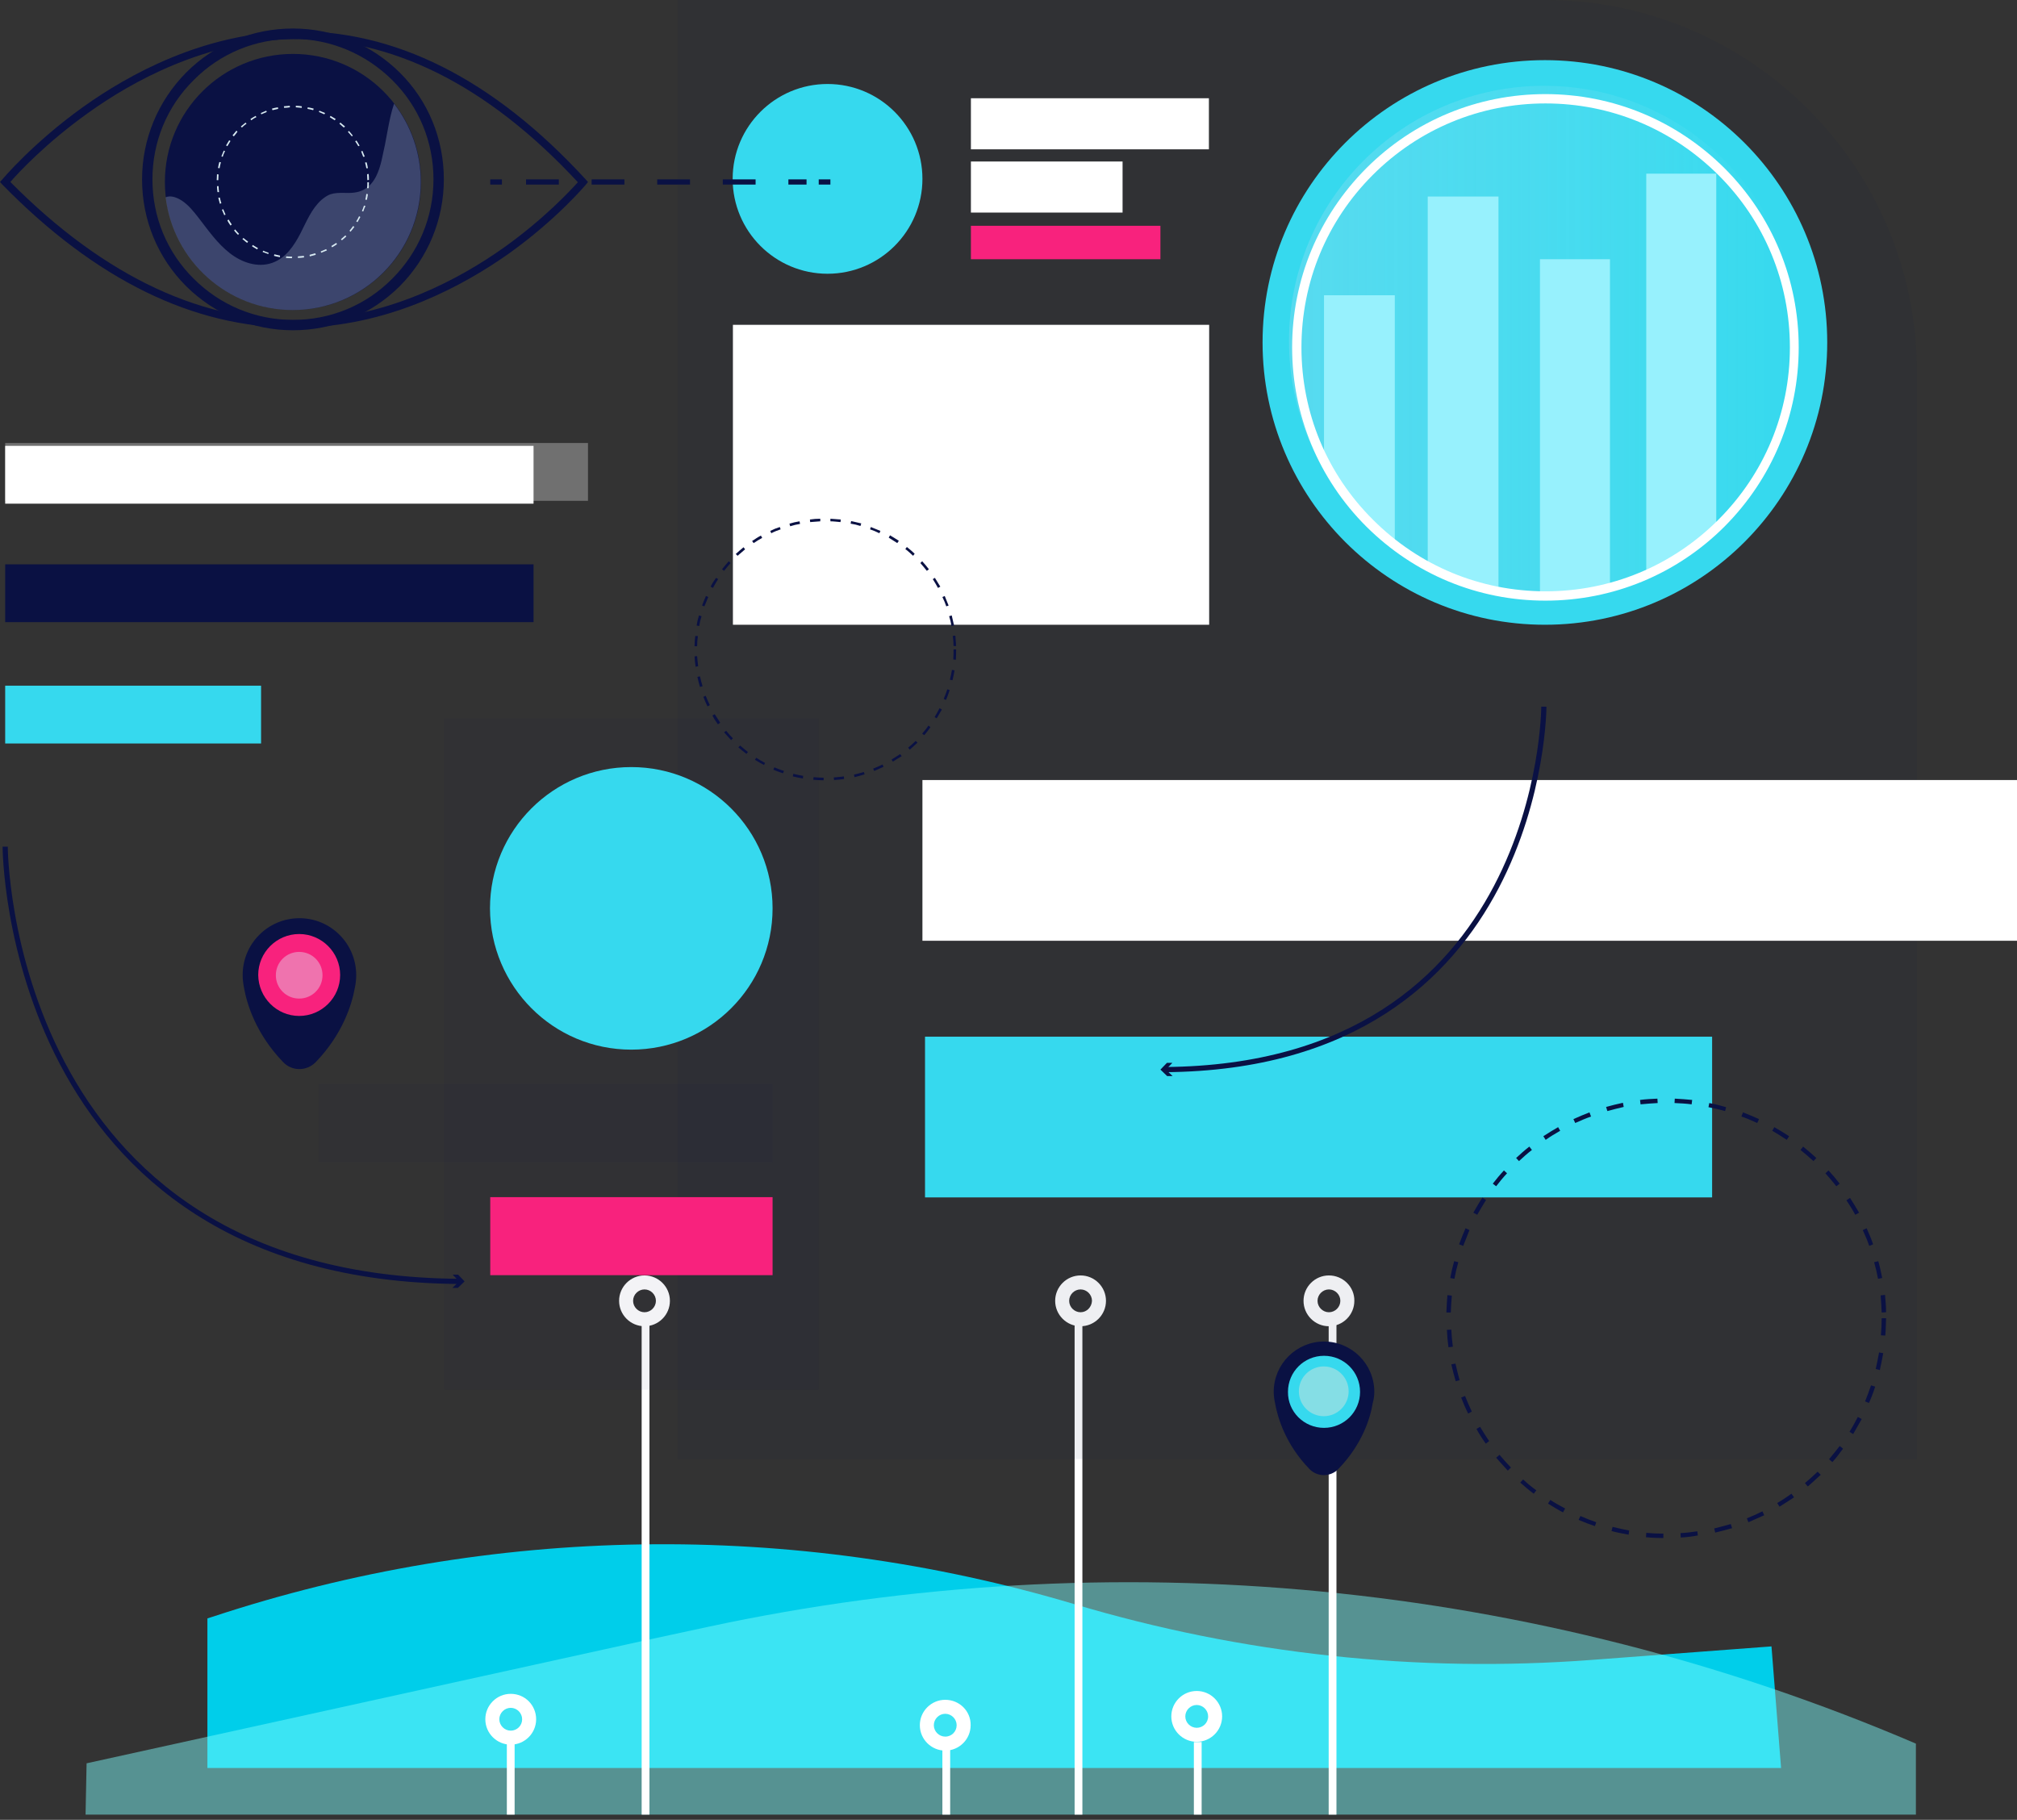 <?xml version="1.0" encoding="utf-8"?>
<!-- Generator: Adobe Illustrator 22.1.0, SVG Export Plug-In . SVG Version: 6.00 Build 0)  -->
<svg version="1.1" id="Layer_1" xmlns="http://www.w3.org/2000/svg" xmlns:xlink="http://www.w3.org/1999/xlink" x="0px" y="0px"
	 viewBox="0 0 778 702" style="enable-background:new 0 0 778 702;" xml:space="preserve">
<rect x="0" y="0" width="778" height="702" fill="#333333" stroke="none"/>
<style type="text/css">
	.st0{fill:#00CEEA;}
	.st1{opacity:0.47;fill:#7EFEFD;enable-background:new    ;}
	.st2{fill:#FFFFFF;}
	.st3{fill:none;stroke:#FFFFFF;stroke-width:3;stroke-miterlimit:10;}
	.st4{opacity:7.000000e-02;fill:#0A1143;enable-background:new    ;}
	.st5{opacity:5.000000e-02;fill:#0A1143;enable-background:new    ;}
	.st6{fill:#36D9EE;}
	.st7{fill:#F8227D;}
	.st8{opacity:0.3;fill:#FFFFFF;enable-background:new    ;}
	.st9{fill:#0A1143;}
	.st10{opacity:0.22;fill:url(#SVGID_1_);enable-background:new    ;}
	.st11{fill:#97F1FD;}
	.st12{fill:none;stroke:#0A1144;stroke-width:2;stroke-miterlimit:10;}
	.st13{fill:#0A1144;}
	.st14{fill:#D8EAF2;}
	.st15{opacity:0.24;fill:#D8EAF2;enable-background:new    ;}
	.st16{fill:none;stroke:#0A1144;stroke-width:2;stroke-miterlimit:10;stroke-dasharray:12.65,12.65;}
	.st17{fill:#EF73AE;}
	.st18{fill:#85DEE5;}
</style>
<path class="st0" d="M80,624.3l1.9-0.6c107.7-35.6,223.7-37.3,332.5-4.9c64.7,19.3,132.4,26.6,199.7,21.5l69.2-5.2L687,682H80
	C80,682,80,622.5,80,624.3z"/>
<path class="st1" d="M33.4,680.2l214-47.1l25.5-5.5c156.3-33.6,319.2-17.9,466.1,45V700H33L33.4,680.2z"/>
<path class="st2" d="M248.6,492c-5.4,0-9.8,4.4-9.8,9.8c0,5.4,4.4,9.8,9.8,9.8c5.4,0,9.8-4.4,9.8-9.8C258.4,496.4,254,492,248.6,492
	z M248.6,506.2c-2.4,0-4.4-2-4.4-4.4c0-2.4,2-4.4,4.4-4.4s4.4,2,4.4,4.4C253,504.2,251,506.2,248.6,506.2z"/>
<path class="st2" d="M416.8,492c-5.4,0-9.8,4.4-9.8,9.8c0,5.4,4.4,9.8,9.8,9.8c5.4,0,9.8-4.4,9.8-9.8
	C426.6,496.4,422.2,492,416.8,492z M416.8,506.2c-2.4,0-4.4-2-4.4-4.4c0-2.4,2-4.4,4.4-4.4c2.4,0,4.4,2,4.4,4.4
	C421.1,504.2,419.2,506.2,416.8,506.2z"/>
<path class="st2" d="M512.6,492c-5.4,0-9.8,4.4-9.8,9.8c0,5.4,4.4,9.8,9.8,9.8c5.4,0,9.8-4.4,9.8-9.8C522.5,496.4,518,492,512.6,492
	z M512.6,506.2c-2.4,0-4.4-2-4.4-4.4c0-2.4,2-4.4,4.4-4.4c2.4,0,4.4,2,4.4,4.4C517,504.2,515,506.2,512.6,506.2z"/>
<path class="st2" d="M461.6,652.3c-5.4,0-9.8,4.4-9.8,9.8c0,5.4,4.4,9.8,9.8,9.8c5.4,0,9.8-4.4,9.8-9.8
	C471.4,656.7,467,652.3,461.6,652.3z M461.6,666.5c-2.4,0-4.4-2-4.4-4.4c0-2.4,2-4.4,4.4-4.4c2.4,0,4.4,2,4.4,4.4
	C466,664.6,464,666.5,461.6,666.5z"/>
<path class="st2" d="M364.6,655.7c-5.4,0-9.8,4.4-9.8,9.8c0,5.4,4.4,9.8,9.8,9.8c5.4,0,9.8-4.4,9.8-9.8
	C374.5,660.1,370.1,655.7,364.6,655.7z M364.6,669.9c-2.4,0-4.4-2-4.4-4.4c0-2.4,2-4.4,4.4-4.4c2.4,0,4.4,2,4.4,4.4
	C369,667.9,367.1,669.9,364.6,669.9z"/>
<path class="st2" d="M197,653.4c-5.4,0-9.8,4.4-9.8,9.8s4.4,9.8,9.8,9.8c5.4,0,9.8-4.4,9.8-9.8S202.5,653.4,197,653.4z M197,667.6
	c-2.4,0-4.4-2-4.4-4.4c0-2.4,2-4.4,4.4-4.4c2.4,0,4.4,2,4.4,4.4C201.4,665.7,199.4,667.6,197,667.6z"/>
<path class="st3" d="M249,700V510"/>
<path class="st3" d="M514,510v190"/>
<path class="st3" d="M416,510v190"/>
<path class="st3" d="M197,700v-28"/>
<path class="st3" d="M462,672v28"/>
<path class="st3" d="M365,673v27"/>
<path class="st4" d="M739.4,562.8h-478V0h334.4c79.3,0,143.6,64.3,143.6,143.6V562.8z"/>
<path class="st2" d="M466.3,125.3H282.7V241h183.7V125.3z"/>
<path class="st2" d="M778,300.9H355.8v62H778V300.9z"/>
<path class="st5" d="M315.8,277.1H171.2v259h144.6V277.1z"/>
<path class="st6" d="M660.5,399.9H356.8v62h303.6V399.9z"/>
<path class="st5" d="M298,418.2H123v30.1h175V418.2z"/>
<path class="st7" d="M298,461.8H189.1v30.1H298V461.8z"/>
<path class="st2" d="M466.3,37.9h-91.8v19.7h91.8V37.9z"/>
<path class="st2" d="M433,62.3h-58.5V82H433V62.3z"/>
<path class="st7" d="M447.6,87.1h-73.1V100h73.1V87.1z"/>
<path class="st6" d="M319.2,105.6c-20.2,0-36.6-16.4-36.6-36.6c0-20.2,16.4-36.6,36.6-36.6c20.2,0,36.6,16.4,36.6,36.6
	C355.8,89.2,339.4,105.6,319.2,105.6z"/>
<path class="st8" d="M226.8,170.9H2v22.3h224.8V170.9z"/>
<path class="st9" d="M205.8,217.7H2V240h203.8V217.7z"/>
<path class="st2" d="M205.8,172H2v22.3h203.8V172z"/>
<path class="st6" d="M100.7,264.5H2v22.3h98.7V264.5z"/>
<path class="st6" d="M595.9,241c60.1,0,108.9-48.8,108.9-108.9c0-60.1-48.8-108.9-108.9-108.9C535.8,23.2,487,71.9,487,132.1
	C487,192.2,535.8,241,595.9,241z"/>
<linearGradient id="SVGID_1_" gradientUnits="userSpaceOnUse" x1="497.208" y1="1970.506" x2="694" y2="1970.506" gradientTransform="matrix(1 0 0 -1 0 2102)">
	<stop  offset="0" style="stop-color:#CCE0F4"/>
	<stop  offset="0.281" style="stop-color:#D5E6F6;stop-opacity:0.718"/>
	<stop  offset="0.746" style="stop-color:#EFF5FB;stop-opacity:0.25"/>
	<stop  offset="0.994" style="stop-color:#FFFFFF;stop-opacity:0"/>
</linearGradient>
<path class="st10" d="M595.6,229.9c54.3,0,98.4-44,98.4-98.4c0-54.3-44.1-98.4-98.4-98.4s-98.4,44-98.4,98.4
	C497.2,185.8,541.3,229.9,595.6,229.9z"/>
<path class="st11" d="M594,230c0.6,0,1.2,0,1.9,0c8.7,0,17.1-0.8,25.1-2.4V100h-27V230z"/>
<path class="st11" d="M635,222c10-7.1,19.1-7.1,27-19V67h-27V222z"/>
<path class="st11" d="M550.7,219c8.5,4.4,17.7,7.5,27.3,9.3V75.8h-27.3V219z"/>
<path class="st11" d="M510.7,181.2c6.9,11.8,16.3,22.1,27.3,30.1v-97.4h-27.3V181.2z"/>
<path class="st2" d="M596.1,231.7c-26.1,0-50.6-10.2-69.1-28.6c-18.4-18.4-28.6-43-28.6-69.1c0-26.1,10.2-50.6,28.6-69.1
	c18.4-18.4,43-28.6,69.1-28.6c26.1,0,50.6,10.2,69.1,28.6c18.4,18.4,28.6,43,28.6,69.1c0,26.1-10.2,50.6-28.6,69.1
	C646.8,221.5,622.2,231.7,596.1,231.7z M596.1,39.9c-25.1,0-48.8,9.8-66.6,27.6C511.8,85.2,502,108.8,502,134s9.8,48.8,27.6,66.5
	c17.8,17.8,41.4,27.6,66.6,27.6c25.1,0,48.8-9.8,66.6-27.6c17.8-17.8,27.6-41.4,27.6-66.5s-9.8-48.8-27.6-66.5
	C644.9,49.7,621.3,39.9,596.1,39.9z"/>
<path class="st6" d="M243.5,404.9c30.1,0,54.5-24.4,54.5-54.5c0-30.1-24.4-54.5-54.5-54.5s-54.5,24.4-54.5,54.5
	C189.1,380.5,213.4,404.9,243.5,404.9z"/>
<path class="st9" d="M317.7,301c-1.3,0-2.7-0.1-4-0.2l0.1-1c1.3,0.1,2.6,0.2,3.9,0.2L317.7,301z M321.7,300.9l-0.1-1
	c1.3-0.1,2.6-0.2,3.9-0.4l0.1,1C324.3,300.7,323,300.8,321.7,300.9z M309.7,300.3c-1.3-0.2-2.6-0.5-3.9-0.8l0.2-1
	c1.3,0.3,2.6,0.6,3.8,0.8L309.7,300.3z M329.6,299.8l-0.2-1c1.3-0.3,2.5-0.6,3.8-1l0.3,0.9C332.2,299.1,330.9,299.5,329.6,299.8z
	 M302,298.3c-1.3-0.4-2.5-0.9-3.7-1.4l0.4-0.9c1.2,0.5,2.4,1,3.7,1.4L302,298.3z M337.2,297.4l-0.4-0.9c1.2-0.5,2.4-1,3.6-1.6
	l0.4,0.9C339.7,296.3,338.4,296.9,337.2,297.4z M294.7,295.1c-1.2-0.6-2.3-1.3-3.5-2l0.5-0.8c1.1,0.7,2.2,1.4,3.4,2L294.7,295.1z
	 M344.4,293.8l-0.5-0.8c1.1-0.7,2.2-1.4,3.3-2.1l0.6,0.8C346.6,292.4,345.5,293.1,344.4,293.8z M287.9,290.8
	c-1.1-0.8-2.1-1.7-3.1-2.5l0.7-0.7c1,0.9,2,1.7,3,2.5L287.9,290.8z M350.9,289.2l-0.6-0.8c1-0.8,2-1.7,2.9-2.6l0.7,0.7
	C352.9,287.4,351.9,288.3,350.9,289.2z M282,285.5c-0.9-1-1.8-2-2.7-3l0.8-0.6c0.8,1,1.7,2,2.6,2.9L282,285.5z M356.5,283.6
	l-0.8-0.6c0.9-1,1.7-2,2.4-3.1l0.8,0.6C358.2,281.5,357.4,282.6,356.5,283.6z M276.9,279.4c-0.8-1.1-1.5-2.2-2.1-3.4l0.9-0.5
	c0.7,1.1,1.4,2.2,2.1,3.3L276.9,279.4z M361.3,277.1l-0.8-0.5c0.7-1.1,1.3-2.3,1.9-3.4l0.9,0.5C362.6,274.8,362,276,361.3,277.1z
	 M272.9,272.5c-0.6-1.2-1.1-2.4-1.6-3.7l0.9-0.4c0.5,1.2,1,2.4,1.6,3.6L272.9,272.5z M364.9,270l-0.9-0.4c0.5-1.2,1-2.4,1.4-3.7
	l0.9,0.3C365.9,267.5,365.4,268.8,364.9,270z M270,265c-0.4-1.3-0.7-2.6-1-3.9l1-0.2c0.3,1.3,0.6,2.6,1,3.8L270,265z M367.4,262.4
	l-1-0.2c0.3-1.3,0.6-2.6,0.8-3.8l1,0.2C368,259.8,367.7,261.1,367.4,262.4z M268.3,257.2c-0.2-1.3-0.3-2.6-0.4-4l1-0.1
	c0.1,1.3,0.2,2.6,0.4,3.9L268.3,257.2z M368.7,254.5l-1-0.1c0.1-1.3,0.1-2.6,0.1-3.9h1C368.8,251.9,368.8,253.2,368.7,254.5z
	 M268.9,249.3l-1,0c0-1.3,0.1-2.7,0.3-4l1,0.1C269,246.6,268.9,247.9,268.9,249.3z M367.8,249.2c0-1.3-0.1-2.6-0.3-3.9l1-0.1
	c0.1,1.3,0.2,2.7,0.3,4L367.8,249.2z M269.7,241.5l-1-0.2c0.2-1.3,0.5-2.6,0.9-3.9l1,0.3C270.2,238.9,269.9,240.2,269.7,241.5z
	 M367,241.5c-0.2-1.3-0.5-2.6-0.9-3.8l1-0.3c0.3,1.3,0.6,2.6,0.9,3.9L367,241.5z M271.7,233.9l-0.9-0.3c0.4-1.2,1-2.5,1.5-3.7
	l0.9,0.4C272.7,231.5,272.2,232.7,271.7,233.9z M365,233.9c-0.4-1.2-0.9-2.4-1.5-3.6l0.9-0.4c0.5,1.2,1,2.5,1.5,3.7L365,233.9z
	 M275,226.8l-0.9-0.5c0.6-1.2,1.3-2.3,2.1-3.4l0.8,0.5C276.3,224.5,275.6,225.6,275,226.8z M361.8,226.8c-0.6-1.1-1.3-2.3-2-3.4
	l0.8-0.5c0.7,1.1,1.4,2.3,2.1,3.4L361.8,226.8z M357.5,220.2c-0.8-1-1.6-2-2.5-3l0.7-0.7c0.9,1,1.8,2,2.6,3.1L357.5,220.2z
	 M279.3,220.2l-0.8-0.6c0.8-1,1.7-2.1,2.6-3.1l0.7,0.7C280.9,218.2,280.1,219.2,279.3,220.2z M352.2,214.4c-1-0.9-1.9-1.8-3-2.6
	l0.6-0.8c1,0.8,2.1,1.7,3,2.6L352.2,214.4z M284.5,214.4l-0.7-0.7c1-0.9,2-1.8,3-2.6l0.6,0.8C286.5,212.7,285.5,213.5,284.5,214.4z
	 M346.1,209.5c-1.1-0.7-2.2-1.4-3.3-2.1l0.5-0.9c1.2,0.7,2.3,1.4,3.4,2.1L346.1,209.5z M290.7,209.5l-0.6-0.8
	c1.1-0.7,2.2-1.5,3.4-2.1l0.5,0.9C292.9,208.1,291.7,208.8,290.7,209.5z M297.5,205.7l-0.4-0.9c1.2-0.6,2.4-1.1,3.7-1.5l0.3,0.9
	C299.9,204.6,298.6,205.1,297.5,205.7z M339.2,205.7c-1.2-0.6-2.4-1.1-3.6-1.5l0.3-0.9c1.2,0.5,2.5,1,3.7,1.5L339.2,205.7z
	 M304.8,203l-0.3-1c1.3-0.4,2.6-0.7,3.9-0.9l0.2,1C307.3,202.3,306.1,202.6,304.8,203z M331.9,202.9c-1.2-0.4-2.5-0.7-3.8-0.9l0.2-1
	c1.3,0.3,2.6,0.6,3.9,0.9L331.9,202.9z M312.5,201.4l-0.1-1c1.3-0.2,2.7-0.3,4-0.3l0,1C315.1,201.2,313.8,201.3,312.5,201.4z
	 M324.2,201.4c-1.3-0.1-2.6-0.3-3.9-0.3l0-1c1.3,0.1,2.7,0.2,4,0.3L324.2,201.4z"/>
<path class="st9" d="M641.6,593.3c-2.2,0-4.5-0.1-6.7-0.3l0.1-1.7c2.2,0.2,4.4,0.3,6.6,0.3L641.6,593.3z M648.3,593.1l-0.1-1.7
	c2.2-0.1,4.4-0.4,6.5-0.7l0.2,1.6C652.8,592.7,650.5,593,648.3,593.1z M628.2,592c-2.2-0.4-4.4-0.8-6.6-1.4l0.4-1.6
	c2.1,0.5,4.3,1,6.4,1.4L628.2,592z M661.6,591.2l-0.4-1.6c2.1-0.5,4.3-1.1,6.4-1.7l0.5,1.6C665.9,590.1,663.7,590.7,661.6,591.2z
	 M615.2,588.7c-2.1-0.7-4.2-1.5-6.3-2.4l0.7-1.5c2,0.9,4.1,1.7,6.1,2.4L615.2,588.7z M674.4,587.2l-0.6-1.5c2-0.8,4-1.7,6-2.7
	l0.7,1.5C678.5,585.4,676.4,586.3,674.4,587.2z M602.9,583.4c-2-1-3.9-2.2-5.8-3.4l0.9-1.4c1.8,1.2,3.8,2.3,5.7,3.3L602.9,583.4z
	 M686.4,581.2l-0.9-1.4c1.9-1.1,3.7-2.3,5.5-3.6l1,1.4C690.2,578.8,688.3,580,686.4,581.2z M591.6,576.2c-1.8-1.3-3.5-2.8-5.2-4.3
	l1.1-1.2c1.6,1.5,3.3,2.9,5.1,4.2L591.6,576.2z M697.3,573.4l-1.1-1.3c1.7-1.4,3.3-2.9,4.9-4.4l1.2,1.2
	C700.6,570.4,699,572,697.3,573.4z M581.6,567.3c-1.5-1.6-3-3.3-4.5-5l1.3-1.1c1.4,1.7,2.9,3.3,4.4,4.9L581.6,567.3z M706.8,564
	l-1.3-1.1c1.4-1.7,2.8-3.4,4.1-5.1l1.3,1C709.7,560.5,708.3,562.3,706.8,564z M573.1,556.9c-1.3-1.8-2.5-3.7-3.6-5.7l1.4-0.8
	c1.1,1.9,2.3,3.7,3.5,5.5L573.1,556.9z M714.8,553.2l-1.4-0.9c1.2-1.9,2.2-3.8,3.2-5.7l1.5,0.8C717,549.3,715.9,551.3,714.8,553.2z
	 M566.3,545.3c-1-2-1.9-4.1-2.7-6.2l1.5-0.6c0.8,2,1.7,4.1,2.6,6L566.3,545.3z M720.9,541.2l-1.5-0.6c0.8-2,1.6-4.1,2.3-6.2l1.6,0.5
	C722.6,537.1,721.8,539.2,720.9,541.2z M561.5,532.8c-0.6-2.1-1.2-4.3-1.7-6.5l1.6-0.3c0.5,2.1,1,4.3,1.6,6.4L561.5,532.8z
	 M725.1,528.5l-1.6-0.4c0.5-2.1,0.9-4.3,1.3-6.4l1.6,0.3C726,524.1,725.6,526.3,725.1,528.5z M558.7,519.7c-0.3-2.2-0.5-4.4-0.6-6.7
	l1.7-0.1c0.1,2.2,0.3,4.4,0.6,6.6L558.7,519.7z M727.2,515.2l-1.7-0.1c0.2-2.2,0.3-4.4,0.3-6.6h1.7
	C727.4,510.8,727.4,513,727.2,515.2z M559.6,506.3l-1.7,0c0.1-2.2,0.2-4.5,0.4-6.7l1.7,0.2C559.8,501.9,559.7,504.2,559.6,506.3z
	 M725.8,506.3c-0.1-2.2-0.2-4.4-0.4-6.6l1.7-0.2c0.2,2.2,0.4,4.5,0.4,6.7L725.8,506.3z M561,493.3l-1.6-0.3c0.4-2.2,0.9-4.4,1.5-6.5
	l1.6,0.4C561.9,489,561.4,491.1,561,493.3z M724.4,493.3c-0.4-2.1-0.9-4.3-1.5-6.4l1.6-0.4c0.6,2.1,1.1,4.4,1.5,6.5L724.4,493.3z
	 M564.4,480.6l-1.6-0.6c0.8-2.1,1.6-4.2,2.5-6.2l1.5,0.7C566,476.5,565.2,478.5,564.4,480.6z M721,480.6c-0.7-2.1-1.6-4.1-2.5-6.1
	l1.5-0.7c0.9,2,1.8,4.1,2.5,6.2L721,480.6z M569.8,468.6l-1.5-0.8c1.1-1.9,2.2-3.9,3.5-5.8l1.4,0.9
	C572,464.8,570.9,466.7,569.8,468.6z M715.6,468.6c-1-1.9-2.2-3.8-3.4-5.6l1.4-0.9c1.2,1.9,2.4,3.8,3.5,5.7L715.6,468.6z
	 M708.3,457.6c-1.3-1.7-2.8-3.4-4.2-5l1.2-1.1c1.5,1.6,3,3.4,4.3,5.1L708.3,457.6z M577.1,457.6l-1.3-1c1.4-1.8,2.8-3.5,4.3-5.1
	l1.2,1.1C579.8,454.2,578.4,455.9,577.1,457.6z M699.5,447.9c-1.6-1.5-3.3-2.9-5-4.3l1-1.3c1.7,1.4,3.5,2.9,5.1,4.4L699.5,447.9z
	 M585.9,447.9l-1.1-1.2c1.6-1.5,3.3-3,5.1-4.4l1,1.3C589.2,444.9,587.5,446.4,585.9,447.9z M689.2,439.7c-1.8-1.2-3.7-2.4-5.6-3.5
	l0.8-1.4c1.9,1.1,3.9,2.3,5.7,3.5L689.2,439.7z M596.2,439.7l-0.9-1.4c1.8-1.2,3.8-2.4,5.7-3.5l0.8,1.4
	C599.9,437.3,598,438.4,596.2,439.7z M607.6,433.2l-0.7-1.5c2-0.9,4.1-1.8,6.2-2.6l0.6,1.6C611.7,431.4,609.6,432.3,607.6,433.2z
	 M677.8,433.2c-2-0.9-4-1.8-6.1-2.5l0.6-1.6c2.1,0.8,4.2,1.7,6.2,2.6L677.8,433.2z M620,428.6l-0.5-1.6c2.1-0.6,4.3-1.1,6.5-1.6
	l0.3,1.6C624.2,427.5,622.1,428,620,428.6z M665.4,428.6c-2.1-0.6-4.3-1.1-6.4-1.5l0.3-1.6c2.2,0.4,4.4,1,6.5,1.6L665.4,428.6z
	 M632.8,426l-0.2-1.7c2.2-0.3,4.5-0.4,6.7-0.5l0.1,1.7C637.2,425.6,635,425.8,632.8,426z M652.5,426c-2.2-0.3-4.4-0.4-6.6-0.5
	l0.1-1.7c2.2,0.1,4.5,0.3,6.7,0.5L652.5,426z"/>
<path class="st12" d="M2,326.6c0,0,0.2,166.7,175.5,167.7"/>
<path class="st13" d="M174.5,496.8l2.6-2.5l-2.5-2.6l2.1,0l2.5,2.6l-2.6,2.5L174.5,496.8z"/>
<path class="st12" d="M595.5,272.6c0,0-0.2,138.9-146.2,140"/>
<path class="st13" d="M452.2,410l-2.5,2.6l2.6,2.5l-2.1,0l-2.6-2.5l2.5-2.6L452.2,410z"/>
<path class="st9" d="M113,127.4c-15.5,0-30.2-6.1-41.2-17c-11-11-17-25.6-17-41.2c0-15.5,6.1-30.2,17-41.2S97.4,11,113,11
	c15.5,0,30.2,6.1,41.2,17s17,25.6,17,41.2c0,15.5-6.1,30.2-17,41.2C143.1,121.4,128.5,127.4,113,127.4z M113,15
	c-14.5,0-28.1,5.6-38.3,15.9C64.4,41.1,58.8,54.7,58.8,69.2s5.6,28.1,15.9,38.3c10.2,10.2,23.8,15.9,38.3,15.9
	c14.5,0,28.1-5.6,38.3-15.9c10.2-10.2,15.9-23.8,15.9-38.3s-5.6-28.1-15.9-38.3C141,20.7,127.4,15,113,15z"/>
<path class="st9" d="M113,119.6c27.3,0,49.4-22.1,49.4-49.4c0-27.3-22.1-49.4-49.4-49.4c-27.3,0-49.4,22.1-49.4,49.4
	C63.6,97.5,85.7,119.6,113,119.6z"/>
<path class="st14" d="M112.6,99.6c-0.8,0-1.6-0.1-2.3-0.1l0.1-0.6c0.8,0.1,1.5,0.1,2.3,0.1L112.6,99.6z M114.9,99.5l0-0.6
	c0.8-0.1,1.5-0.1,2.3-0.2l0.1,0.6C116.5,99.4,115.7,99.5,114.9,99.5z M108,99.2c-0.8-0.1-1.5-0.3-2.3-0.5l0.1-0.6
	c0.7,0.2,1.5,0.3,2.2,0.5L108,99.2z M119.5,98.9l-0.1-0.6c0.7-0.2,1.5-0.4,2.2-0.6l0.2,0.6C121,98.5,120.3,98.7,119.5,98.9z
	 M103.5,98c-0.7-0.3-1.5-0.5-2.2-0.8l0.2-0.5c0.7,0.3,1.4,0.6,2.1,0.8L103.5,98z M123.9,97.5l-0.2-0.5c0.7-0.3,1.4-0.6,2.1-0.9
	l0.3,0.5C125.4,96.9,124.7,97.2,123.9,97.5z M99.2,96.2c-0.7-0.4-1.4-0.8-2-1.2l0.3-0.5c0.6,0.4,1.3,0.8,2,1.2L99.2,96.2z
	 M128.1,95.4l-0.3-0.5c0.6-0.4,1.3-0.8,1.9-1.2l0.3,0.5C129.4,94.6,128.8,95,128.1,95.4z M95.3,93.7c-0.6-0.5-1.2-1-1.8-1.5l0.4-0.4
	c0.6,0.5,1.2,1,1.8,1.4L95.3,93.7z M131.9,92.7l-0.4-0.4c0.6-0.5,1.1-1,1.7-1.5l0.4,0.4C133,91.7,132.5,92.2,131.9,92.7z M91.8,90.6
	c-0.5-0.6-1.1-1.1-1.5-1.7l0.4-0.4c0.5,0.6,1,1.2,1.5,1.7L91.8,90.6z M135.2,89.4l-0.4-0.4c0.5-0.6,1-1.2,1.4-1.8l0.5,0.3
	C136.2,88.2,135.7,88.8,135.2,89.4z M88.9,87c-0.4-0.6-0.9-1.3-1.2-2l0.5-0.3c0.4,0.7,0.8,1.3,1.2,1.9L88.9,87z M137.9,85.7
	l-0.5-0.3c0.4-0.6,0.8-1.3,1.1-2l0.5,0.3C138.7,84.3,138.3,85,137.9,85.7z M86.5,83c-0.3-0.7-0.6-1.4-0.9-2.1l0.5-0.2
	c0.3,0.7,0.6,1.4,0.9,2.1L86.5,83z M140.1,81.6l-0.5-0.2c0.3-0.7,0.6-1.4,0.8-2.1l0.6,0.2C140.6,80.1,140.4,80.8,140.1,81.6z
	 M84.8,78.6c-0.2-0.7-0.4-1.5-0.6-2.3l0.6-0.1c0.2,0.7,0.3,1.5,0.6,2.2L84.8,78.6z M141.5,77.1l-0.6-0.1c0.2-0.7,0.3-1.5,0.4-2.2
	l0.6,0.1C141.8,75.6,141.7,76.4,141.5,77.1z M83.9,74.1c-0.1-0.8-0.2-1.5-0.2-2.3l0.6,0c0,0.8,0.1,1.5,0.2,2.3L83.9,74.1z
	 M142.2,72.6l-0.6,0c0.1-0.8,0.1-1.5,0.1-2.3h0.6C142.3,71,142.3,71.8,142.2,72.6z M84.2,69.5l-0.6,0c0-0.8,0.1-1.6,0.1-2.3l0.6,0.1
	C84.3,67.9,84.2,68.7,84.2,69.5z M141.7,69.5c0-0.8-0.1-1.5-0.1-2.3l0.6-0.1c0.1,0.8,0.1,1.5,0.1,2.3L141.7,69.5z M84.7,64.9
	l-0.6-0.1c0.1-0.8,0.3-1.5,0.5-2.3l0.6,0.1C85,63.4,84.8,64.2,84.7,64.9z M141.3,64.9c-0.1-0.7-0.3-1.5-0.5-2.2l0.6-0.1
	c0.2,0.7,0.4,1.5,0.5,2.3L141.3,64.9z M85.9,60.5l-0.5-0.2c0.3-0.7,0.6-1.5,0.9-2.2l0.5,0.2C86.4,59.1,86.1,59.8,85.9,60.5z
	 M140.1,60.5c-0.3-0.7-0.5-1.4-0.8-2.1l0.5-0.2c0.3,0.7,0.6,1.4,0.9,2.2L140.1,60.5z M87.7,56.4l-0.5-0.3c0.4-0.7,0.8-1.3,1.2-2
	l0.5,0.3C88.5,55.1,88.1,55.7,87.7,56.4z M138.2,56.4c-0.4-0.7-0.8-1.3-1.2-1.9l0.5-0.3c0.4,0.6,0.8,1.3,1.2,2L138.2,56.4z
	 M135.7,52.6c-0.5-0.6-1-1.2-1.5-1.7l0.4-0.4c0.5,0.6,1,1.2,1.5,1.8L135.7,52.6z M90.2,52.6l-0.5-0.4c0.5-0.6,1-1.2,1.5-1.8l0.4,0.4
	C91.2,51.4,90.7,52,90.2,52.6z M132.6,49.2c-0.6-0.5-1.1-1-1.7-1.5l0.4-0.4c0.6,0.5,1.2,1,1.8,1.5L132.6,49.2z M93.3,49.2l-0.4-0.4
	c0.6-0.5,1.2-1,1.8-1.5l0.4,0.4C94.4,48.2,93.8,48.7,93.3,49.2z M129.1,46.4c-0.6-0.4-1.3-0.8-1.9-1.2l0.3-0.5
	c0.7,0.4,1.3,0.8,2,1.2L129.1,46.4z M96.9,46.4l-0.3-0.5c0.6-0.4,1.3-0.8,2-1.2l0.3,0.5C98.1,45.5,97.5,46,96.9,46.4z M100.8,44.1
	l-0.2-0.5c0.7-0.3,1.4-0.6,2.1-0.9l0.2,0.5C102.2,43.5,101.5,43.8,100.8,44.1z M125.1,44.1c-0.7-0.3-1.4-0.6-2.1-0.9l0.2-0.5
	c0.7,0.3,1.4,0.6,2.2,0.9L125.1,44.1z M105.1,42.5l-0.2-0.6c0.7-0.2,1.5-0.4,2.3-0.5l0.1,0.6C106.6,42.2,105.8,42.3,105.1,42.5z
	 M120.8,42.5c-0.7-0.2-1.5-0.4-2.2-0.5l0.1-0.6c0.8,0.1,1.5,0.3,2.3,0.5L120.8,42.5z M109.6,41.6l-0.1-0.6c0.8-0.1,1.5-0.1,2.3-0.2
	l0,0.6C111.1,41.5,110.3,41.6,109.6,41.6z M116.4,41.6c-0.8-0.1-1.5-0.1-2.3-0.2l0-0.6c0.8,0,1.6,0.1,2.3,0.2L116.4,41.6z"/>
<path class="st15" d="M149.6,49.9c-0.7,4-1.5,8-2.4,11.9c-1,4.2-2.6,8.9-6.6,11.2c-2.5,1.5-5.4,1.5-8.2,1.4c-1.6,0-3.2,0-4.8,0.5
	c-1.3,0.4-2.5,1.3-3.6,2.2c-3.8,3.4-5.8,8.4-8.1,12.9c-2.5,4.8-5.6,9.5-10.9,11.4c-5.7,2-11.8-0.2-16.3-3.7
	c-4.9-3.8-8.4-8.9-12.2-13.8c-1.8-2.3-3.7-4.7-6.2-6.4c-1.8-1.2-4.3-2.3-6.4-1.4c2.9,24.5,23.8,43.5,49,43.5
	c27.3,0,49.4-22.1,49.4-49.4c0-11.4-3.9-21.9-10.3-30.2C150.8,43.5,150.1,47.3,149.6,49.9z"/>
<path class="st9" d="M113.4,126.4c-38.7,0-76.6-18.5-112.5-55.2l-0.9-1l0.9-1C1,69.1,12.6,55.2,32,41.3C49.9,28.5,78.4,13,112,12.1
	c39.8-1,78.2,18.2,113.9,57.1l0.9,1l-0.8,1c-0.1,0.1-11.1,13.3-29.7,26.6C179,110,151.6,125,118.5,126.3
	C116.8,126.4,115.1,126.4,113.4,126.4z M4,70.2c36.6,36.9,75.1,54.8,114.4,53.2c32.3-1.3,59.2-16,76.1-28
	c15.4-11,25.5-21.9,28.4-25.1C188,32.7,150.7,14.1,112.1,15.1c-32.9,0.8-60.8,16-78.3,28.6C17.7,55.2,7,66.7,4,70.2z"/>
<path class="st12" d="M189.1,70.2h4.5"/>
<path class="st16" d="M202.9,70.2h108.2"/>
<path class="st12" d="M315.8,70.2h4.5"/>
<path class="st9" d="M137.4,376.2C137.4,376.2,137.4,376.1,137.4,376.2L137.4,376.2c0-12.2-9.8-22-21.9-22s-21.9,9.8-21.9,21.9
	c0,0,0,0,0,0c0,1.7,0.2,3.3,0.5,4.8c1.1,6.4,4.6,17.9,15.1,28.8c3.4,3.6,9.1,3.6,12.6,0c10.5-10.9,14-22.5,15.1-28.8
	C137.2,379.5,137.4,377.8,137.4,376.2z"/>
<path class="st7" d="M115.4,391.9c8.7,0,15.8-7.1,15.8-15.8c0-8.7-7.1-15.8-15.8-15.8s-15.8,7.1-15.8,15.8
	C99.7,384.8,106.7,391.9,115.4,391.9z"/>
<path class="st17" d="M115.4,385.2c5,0,9-4,9-9s-4-9-9-9c-5,0-9,4-9,9S110.4,385.2,115.4,385.2z"/>
<path class="st9" d="M530.1,536.9C530.1,536.9,530.1,536.9,530.1,536.9C530.1,536.9,530.1,536.9,530.1,536.9
	c0-10.7-8.7-19.4-19.4-19.4c-10.7,0-19.4,8.7-19.4,19.4c0,0,0,0,0,0c0,1.5,0.2,2.9,0.5,4.3c1,5.6,4,15.9,13.3,25.5
	c3,3.1,8.1,3.1,11.1,0c9.3-9.6,12.4-19.8,13.3-25.5C529.9,539.8,530.1,538.4,530.1,536.9z"/>
<path class="st6" d="M510.7,550.8c7.7,0,13.9-6.2,13.9-13.9c0-7.7-6.2-13.9-13.9-13.9c-7.7,0-13.9,6.2-13.9,13.9
	C496.7,544.6,503,550.8,510.7,550.8z"/>
<path class="st18" d="M510.6,546.3c5.3,0,9.6-4.3,9.6-9.6c0-5.3-4.3-9.6-9.6-9.6c-5.3,0-9.6,4.3-9.6,9.6
	C501,542,505.3,546.3,510.6,546.3z"/>
</svg>
